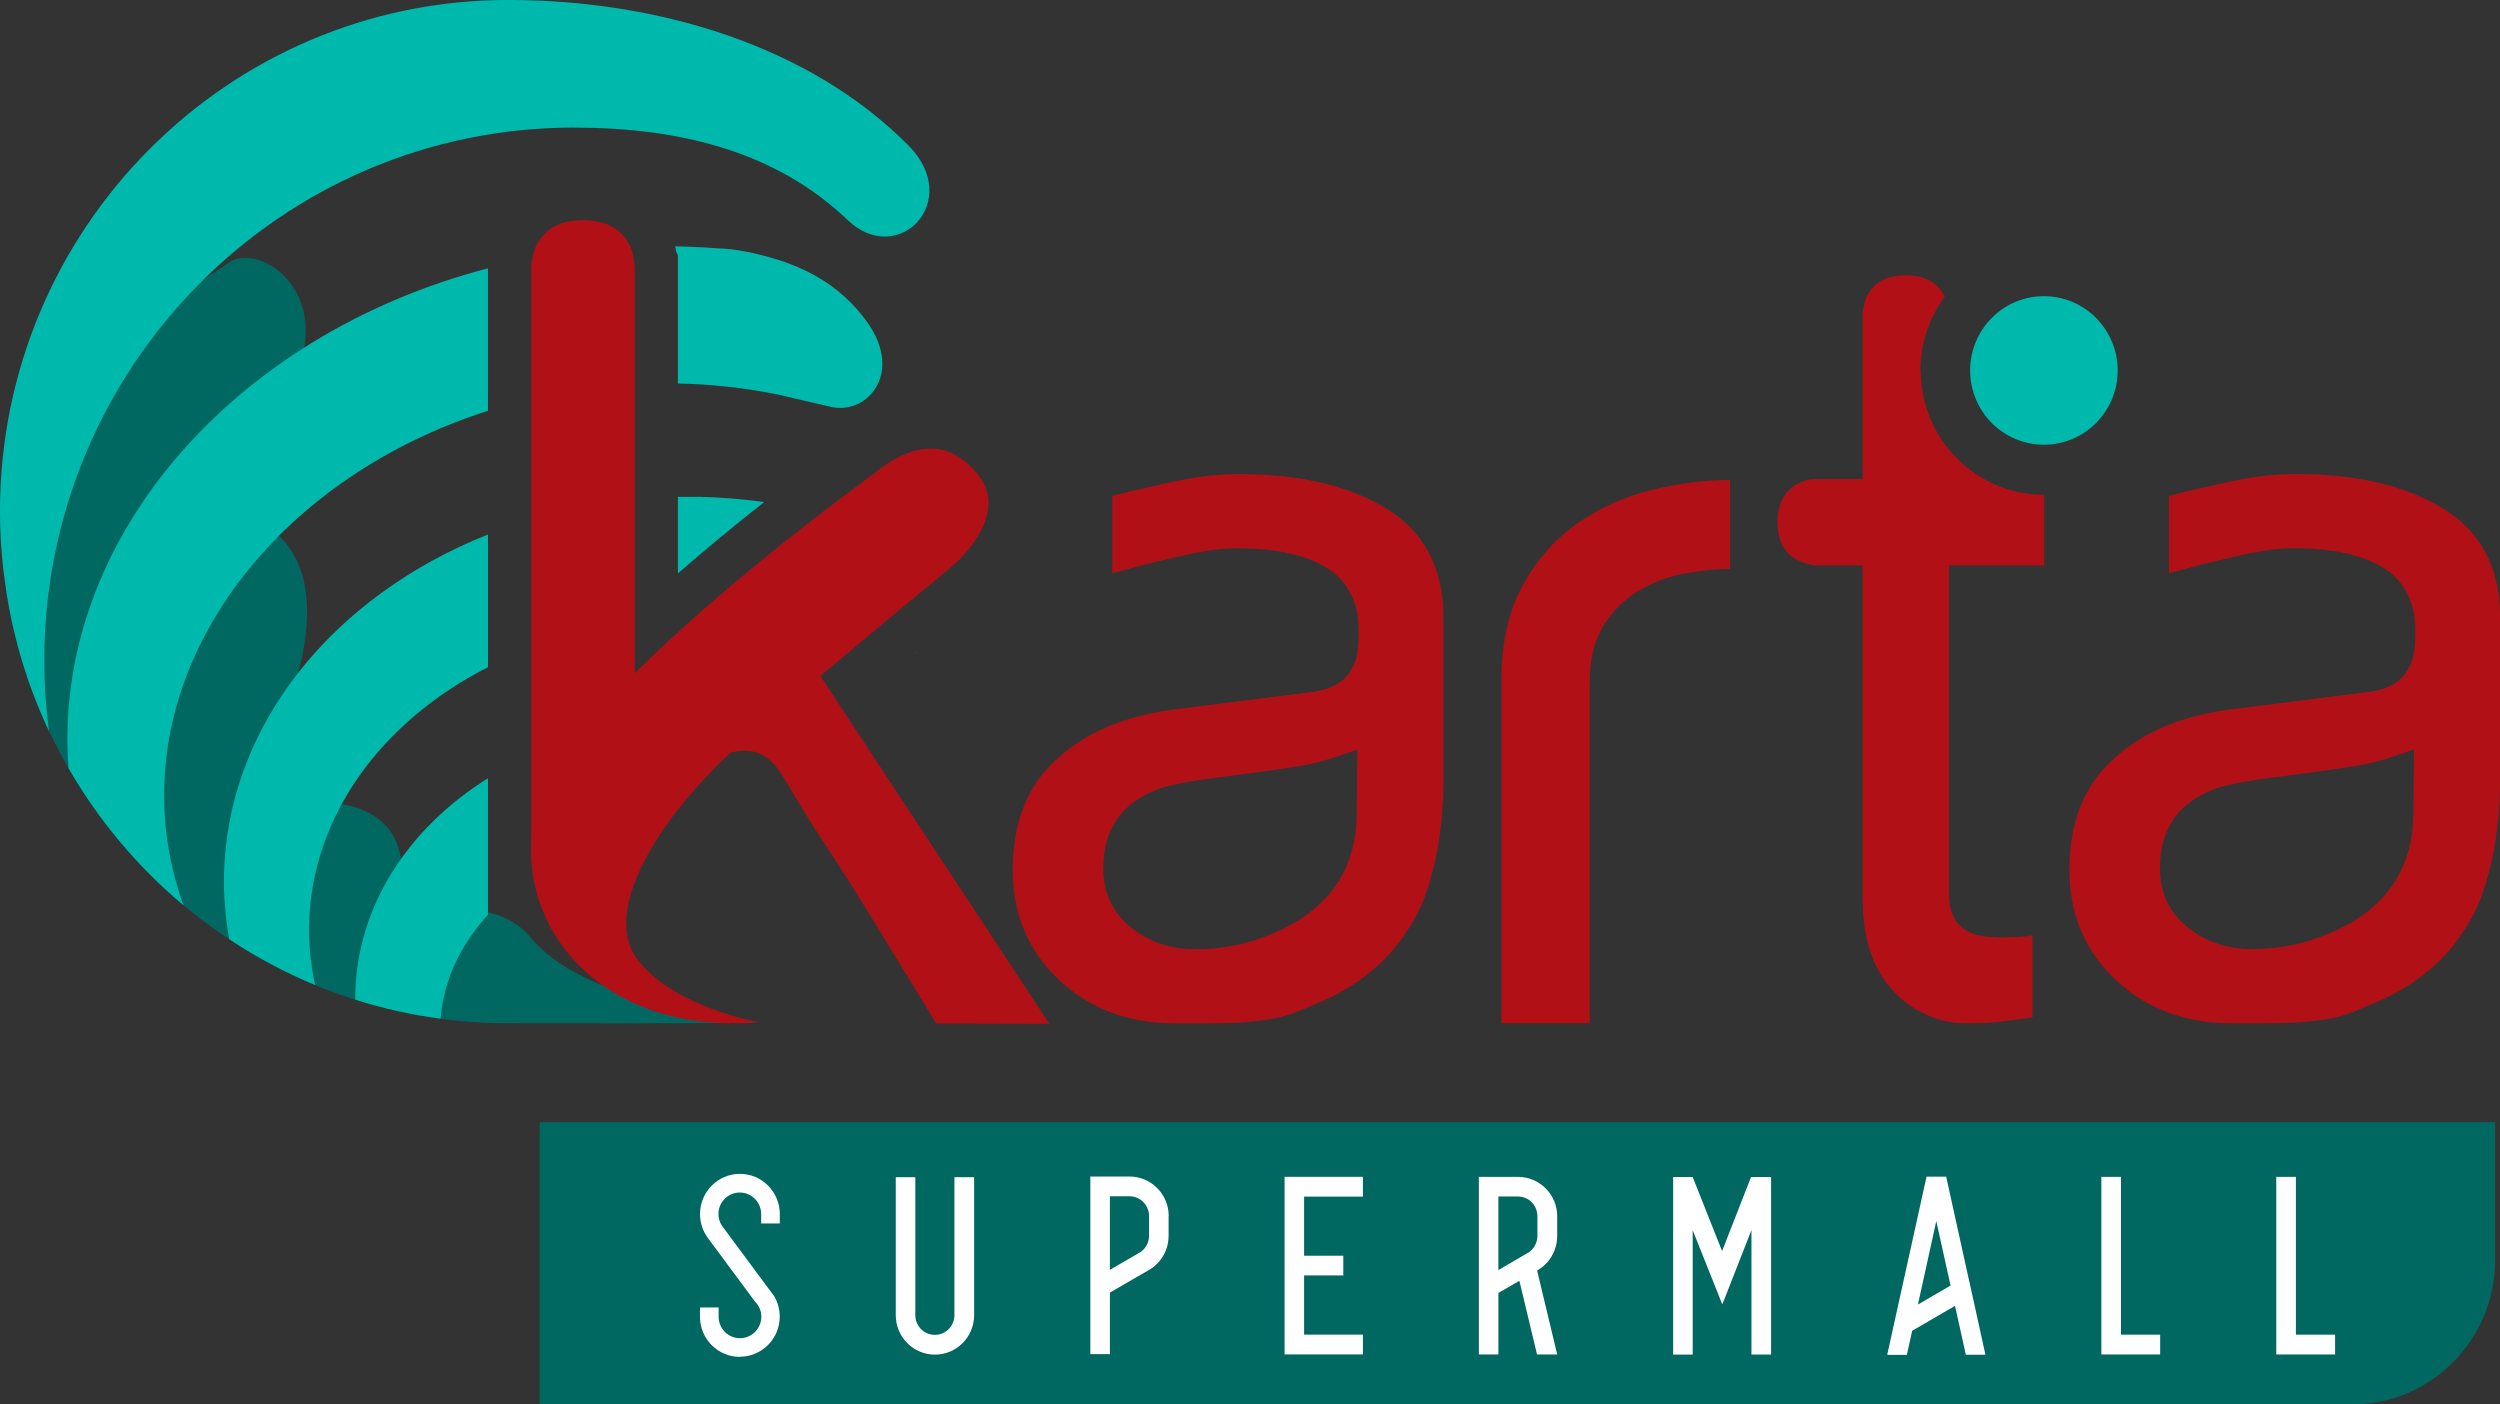 <svg fill="none" height="50" viewBox="0 0 89 50" width="89" xmlns="http://www.w3.org/2000/svg" xmlns:xlink="http://www.w3.org/1999/xlink"><rect x="0" y="0" width="89" height="50" fill="#333333" stroke="none"/><clipPath id="a"><path d="m0 0h89v50h-89z"/></clipPath><g clip-path="url(#a)"><path d="m19.212 39.948h69.615v4.911c0 2.838-2.286 5.141-5.104 5.141h-64.51z" fill="#006861"/><g fill="#fff"><path d="m26.339 48.305c-.782 0-1.42-.639-1.42-1.427v-.333h.664v.333c0 .42.343.762.76.762.417 0 .76-.342.76-.765 0-.123-.029-.245-.086-.352-.038-.071-.087-.136-.144-.194l-1.632-2.202-.038-.052c-.186-.249-.282-.546-.282-.856 0-.788.638-1.43 1.42-1.43.782 0 1.42.642 1.42 1.43v.336h-.664v-.336c0-.42-.34-.765-.76-.765s-.76.342-.76.765c0 .168.051.323.151.455v.006s.006.003.01.006l.744 1.004.888 1.198.196.262c.096.168.157.352.183.546.006.058.01.116.01.174 0 .788-.638 1.43-1.42 1.43z"/><path d="m34.679 41.909v4.911c0 .775-.625 1.405-1.395 1.405s-1.395-.63-1.395-1.405v-4.911h.696v4.911c0 .388.311.701.696.701.385 0 .696-.313.696-.701v-4.911h.696z"/><path d="m41.602 43.291v.704c0 .358-.132.685-.349.93-.038.042-.08.084-.122.123-.054.048-.109.09-.17.129-.038.026-.077.049-.115.068l-.192.11-.17.097-.972.565v2.189h-.696v-6.322h1.395c.769 0 1.395.63 1.395 1.405zm-2.094 1.918.866-.504.119-.068.022-.013.083-.049c.186-.126.308-.339.308-.584v-.701c0-.381-.301-.691-.676-.704h-.718v2.619z"/><path d="m46.426 42.596v2.108h1.395v.701h-1.395v2.108h2.094v.704h-2.789v-6.322h2.789v.704h-2.094z"/><path d="m55.436 43.3v.704c0 .355-.131.681-.349.93-.038.042-.08.084-.122.123-.013.01-.026.023-.038.032-.042.035-.087.068-.132.097-.026.016-.048.032-.074.045l.715 2.987h-.718l-.628-2.622-.747.433v2.189h-.696v-6.322h1.395c.769 0 1.395.63 1.395 1.405zm-2.094-.704v2.619l.574-.336.288-.168.067-.039.051-.029.022-.013.08-.048c.186-.126.308-.342.308-.585v-.701c0-.381-.301-.691-.676-.701-.006 0-.013 0-.019 0h-.699z"/><path d="m63.051 41.899v6.322h-.699v-4.437.006l-1.032 2.635-.006-.019-.006.016-1.048-2.628v4.43h-.696v-6.322h.696l1.045 2.635v.006l1.032-2.641h.699.013z"/><path d="m70.683 48.228h-.699l-.385-1.74-1.526.888-.189.856h-.699l.205-.93.086-.391 1.109-5.021h.699l.776 3.519.16.72.462 2.102zm-1.244-2.464-.507-2.293-.654 2.971 1.161-.675z"/><path d="m76.902 47.514v.704h-2.094v-6.322h.699v5.618z"/><path d="m83.129 47.514v.704h-2.094v-6.322h.699v5.618z"/></g><path d="m53.449 36.425v-12.157c0-1.369.253-2.512.757-3.429.507-.917 1.154-1.653 1.946-2.205.792-.552 1.667-.949 2.629-1.188.962-.239 1.895-.358 2.809-.358v3.168c-.548 0-1.116.061-1.703.178-.587.119-1.122.329-1.609.633-.487.3-.888.71-1.206 1.224-.317.517-.478 1.169-.478 1.96v12.176z" fill="#b11116"/><path d="m89 28.095c-.013.578-.064 1.169-.151 1.773-.074.517-.199 1.066-.375 1.65-.176.585-.423 1.114-.75 1.592-.289.452-.6.836-.936 1.149-.337.313-.676.581-1.02.801-.343.22-.68.404-1.01.546-.33.145-.635.275-.907.388-.298.126-.635.22-1.0.284-.369.061-.744.103-1.122.123-.382.019-.763.029-1.151.029h-1.103c-1.683 0-3.075-.52-4.175-1.566-1.087-1.03-1.629-2.331-1.629-3.901 0-1.708.535-3.035 1.609-3.978 1.048-.943 2.44-1.521 4.175-1.734l4.902-.623c.725-.1 1.199-.4 1.424-.904.138-.239.205-.633.205-1.188 0-.265-.019-.51-.054-.736-.151-.691-.5-1.214-1.048-1.566-.76-.478-1.827-.717-3.2-.717-.337 0-.648.023-.936.065-.288.045-.58.097-.878.161-.212.052-.468.11-.766.178s-.593.142-.878.216c-.324.087-.66.178-1.01.265v-2.751c.349-.087.686-.171 1.01-.245.285-.061.58-.129.878-.197s.555-.123.766-.162h.019c.6-.113 1.215-.171 1.853-.171 2.158 0 3.912.413 5.258 1.243 1.334.83 2.004 2.118 2.004 3.865v6.106zm-3.068-1.414c-.212.074-.394.139-.542.187-.151.052-.305.1-.468.152-.164.052-.298.087-.41.113-.237.065-.539.123-.907.178-.369.055-.696.103-.984.142l-1.853.245c-.561.074-1.036.158-1.424.245s-.725.213-1.01.378c-.962.526-1.44 1.388-1.44 2.583 0 .878.33 1.582.991 2.112.648.517 1.417.772 2.302.772 1.097 0 2.151-.252 3.165-.756 1.709-.856 2.565-2.231 2.565-4.127l.019-2.225z" fill="#b11116"/><path d="m51.384 28.098c-.013.578-.064 1.169-.151 1.773-.074.517-.199 1.065-.375 1.65-.176.585-.423 1.114-.75 1.592-.288.452-.6.836-.936 1.149s-.676.581-1.02.801c-.343.22-.68.404-1.01.546-.33.145-.635.274-.907.387-.298.126-.635.22-1.0.284-.369.061-.744.103-1.122.123-.382.019-.763.029-1.151.029h-1.103c-1.683 0-3.075-.52-4.175-1.566-1.087-1.03-1.629-2.331-1.629-3.901 0-1.708.535-3.035 1.609-3.978 1.048-.943 2.44-1.521 4.175-1.734l4.902-.623c.725-.1 1.199-.4 1.424-.904.138-.239.205-.633.205-1.188 0-.265-.019-.51-.054-.736-.151-.691-.5-1.214-1.048-1.566-.76-.478-1.828-.717-3.2-.717-.337 0-.648.023-.936.065-.289.045-.58.097-.879.161-.212.052-.468.11-.766.178s-.593.142-.878.216c-.324.087-.66.178-1.01.265v-2.751c.349-.087.686-.171 1.01-.245.285-.061.58-.129.878-.197s.555-.123.766-.161h.019c.6-.113 1.215-.171 1.853-.171 2.158 0 3.912.413 5.258 1.243 1.334.83 2.004 2.118 2.004 3.865v6.106zm-3.068-1.411c-.212.074-.394.139-.542.187-.151.052-.305.1-.468.152-.164.052-.298.087-.41.113-.237.065-.539.123-.907.178-.369.055-.696.103-.984.142l-1.853.245c-.561.074-1.036.158-1.424.245-.388.087-.725.213-1.01.378-.962.526-1.44 1.389-1.44 2.583 0 .878.33 1.582.991 2.112.648.517 1.417.772 2.302.772 1.097 0 2.151-.252 3.165-.756 1.709-.856 2.565-2.231 2.565-4.127l.019-2.225z" fill="#b11116"/><path d="m68.368 13.187c0-.985.324-1.889.863-2.625-.032-.068-.07-.132-.115-.197-.263-.378-.686-.565-1.273-.565-.587 0-1.01.187-1.273.565-.099.139-.167.281-.196.423-.032.145-.054.249-.064.31v5.957h-1.683c-.064 0-.131.006-.205.019-.151.026-.305.081-.468.171-.449.265-.673.71-.673 1.337s.224 1.101.673 1.337c.164.087.317.145.468.171.074.026.144.039.205.039h1.683v11.85c0 1.195.257 2.16.766 2.903.087.113.208.258.365.433.157.178.356.345.6.51s.526.303.853.423c.324.119.699.178 1.122.178.237 0 .446-.003.628-.01.18-.006.385-.023.609-.049.125-.013.292-.035.507-.065.212-.032.41-.058.6-.084v-2.922c-.212.039-.401.058-.561.058-.099 0-.186 0-.263.01-.074.006-.151.01-.225.01-.574 0-.984-.068-1.234-.207-.462-.226-.693-.678-.693-1.356v-11.682h3.389v-2.515c-2.427 0-4.396-1.982-4.396-4.427z" fill="#b11116"/><path d="m72.763 15.832c1.45 0 2.626-1.184 2.626-2.644s-1.176-2.644-2.626-2.644-2.626 1.184-2.626 2.644 1.176 2.644 2.626 2.644z" fill="#00b9ad"/><path d="m27.013 36.387c-1.937-.239-6.403-.933-8.096-2.983-1.696-2.05-5.037-.32-5.037-.32 1.792-4.934-2.684-4.504-2.684-4.504l-1.167-2.867c2.85-7.217-1.959-7.472-1.959-7.472s-1.853.901 1.408-3.155c3.258-4.056.01-6.526-1.279-5.77l-7.387 4.979-.497 7.294c1.571 8.447 8.93 14.84 17.772 14.84.689 0 8.218.026 8.888-.052" fill="#006861"/><path d="m29.004 23.758 8.352 12.69-4.024-.01c-.821-1.347-1.568-2.567-2.238-3.662-.285-.465-.571-.927-.859-1.388-.285-.459-1.247-1.905-1.478-2.289-.231-.384-.43-.71-.596-.982-.167-.271-.276-.449-.327-.539-.324-.517-.709-.797-1.157-.843s-.898.084-1.35.384" fill="#b11116"/><path d="m18.911 30.701v-21.298c.016-.074.042-.2.08-.375s.115-.342.237-.51c.314-.452.824-.678 1.529-.678.705 0 1.215.226 1.529.678.119.165.199.336.237.51s.054.297.054.375l.022.045v18.218l-3.687 3.035z" fill="#b11116"/><path d="m27.013 36.387s-3.097-.533-4.354-2.28c-1.257-1.75.878-5.234 4.037-7.927 3.158-2.69 7.243-6.057 7.243-6.057s2.055-1.734.898-3.203c-1.356-1.718-2.927-.72-3.79-.01 0 0-10.847 7.788-11.934 11.841-1.087 4.052 2.228 8.146 7.897 7.636z" fill="#b11116"/><path d="m27.314 9.135c-1.074-.297-1.728-.291-1.722-.291-.516-.042-1.036-.065-1.558-.074.013.061.026.126.035.181l.064.132v4.569c1.218.026 2.424.158 3.607.404l1.827.426c.606.142 1.222-.1 1.571-.617.43-.636.349-1.505-.215-2.322-1.071-1.56-2.575-2.121-3.61-2.409z" fill="#00b9ad"/><path d="m24.846 17.688c-.237-.003-.475 0-.712 0v2.725c1.068-.933 2.129-1.802 3.072-2.541-.782-.106-1.571-.171-2.36-.187z" fill="#00b9ad"/><path d="m32.512 23.313c.054-.039.106-.081.154-.129-.051.042-.103.084-.154.129z" fill="#00b9ad"/><path d="m20.427 4.543c3.793 0 7.201.852 9.76 3.3 1.773 1.695 4.13-.678 2.145-2.674-3.508-3.532-8.894-5.17-14.246-5.17-9.988 0-18.087 8.156-18.087 18.214v.016c0 .329.01.652.029.978.006.103.016.207.022.313.016.226.032.449.058.672.013.116.029.233.045.349.026.21.055.42.087.626.019.116.042.229.061.345.038.207.077.413.122.62.022.11.048.216.074.323.051.213.106.423.16.633.026.097.055.194.083.291.064.223.135.442.208.662.026.081.051.162.08.242.087.242.176.484.273.72.022.055.042.107.064.162.119.291.244.578.378.862-.106-.82-.167-1.653-.167-2.502 0-10.484 8.439-18.983 18.85-18.983z" fill="#00b9ad"/><path d="m17.371 27.707c-2.821 1.757-4.672 4.546-4.723 7.714 0 .058 0 .113.003.168.978.31 1.991.536 3.033.675.112-1.385.725-2.654 1.687-3.7v-4.859z" fill="#00b9ad"/><path d="m17.372 23.752v-4.724c-5.483 2.176-9.308 6.781-9.398 12.163-.013.765.055 1.514.189 2.247.959.636 1.981 1.182 3.056 1.627-.151-.684-.228-1.388-.215-2.112.064-3.897 2.6-7.288 6.371-9.203z" fill="#00b9ad"/><path d="m17.371 14.621v-5.069c-9.138 2.38-15.534 9.768-14.932 17.795 1.074 1.86 2.459 3.513 4.094 4.882-.305-.849-.519-1.737-.622-2.658-.712-6.529 4.207-12.632 11.459-14.947z" fill="#00b9ad"/></g></svg>